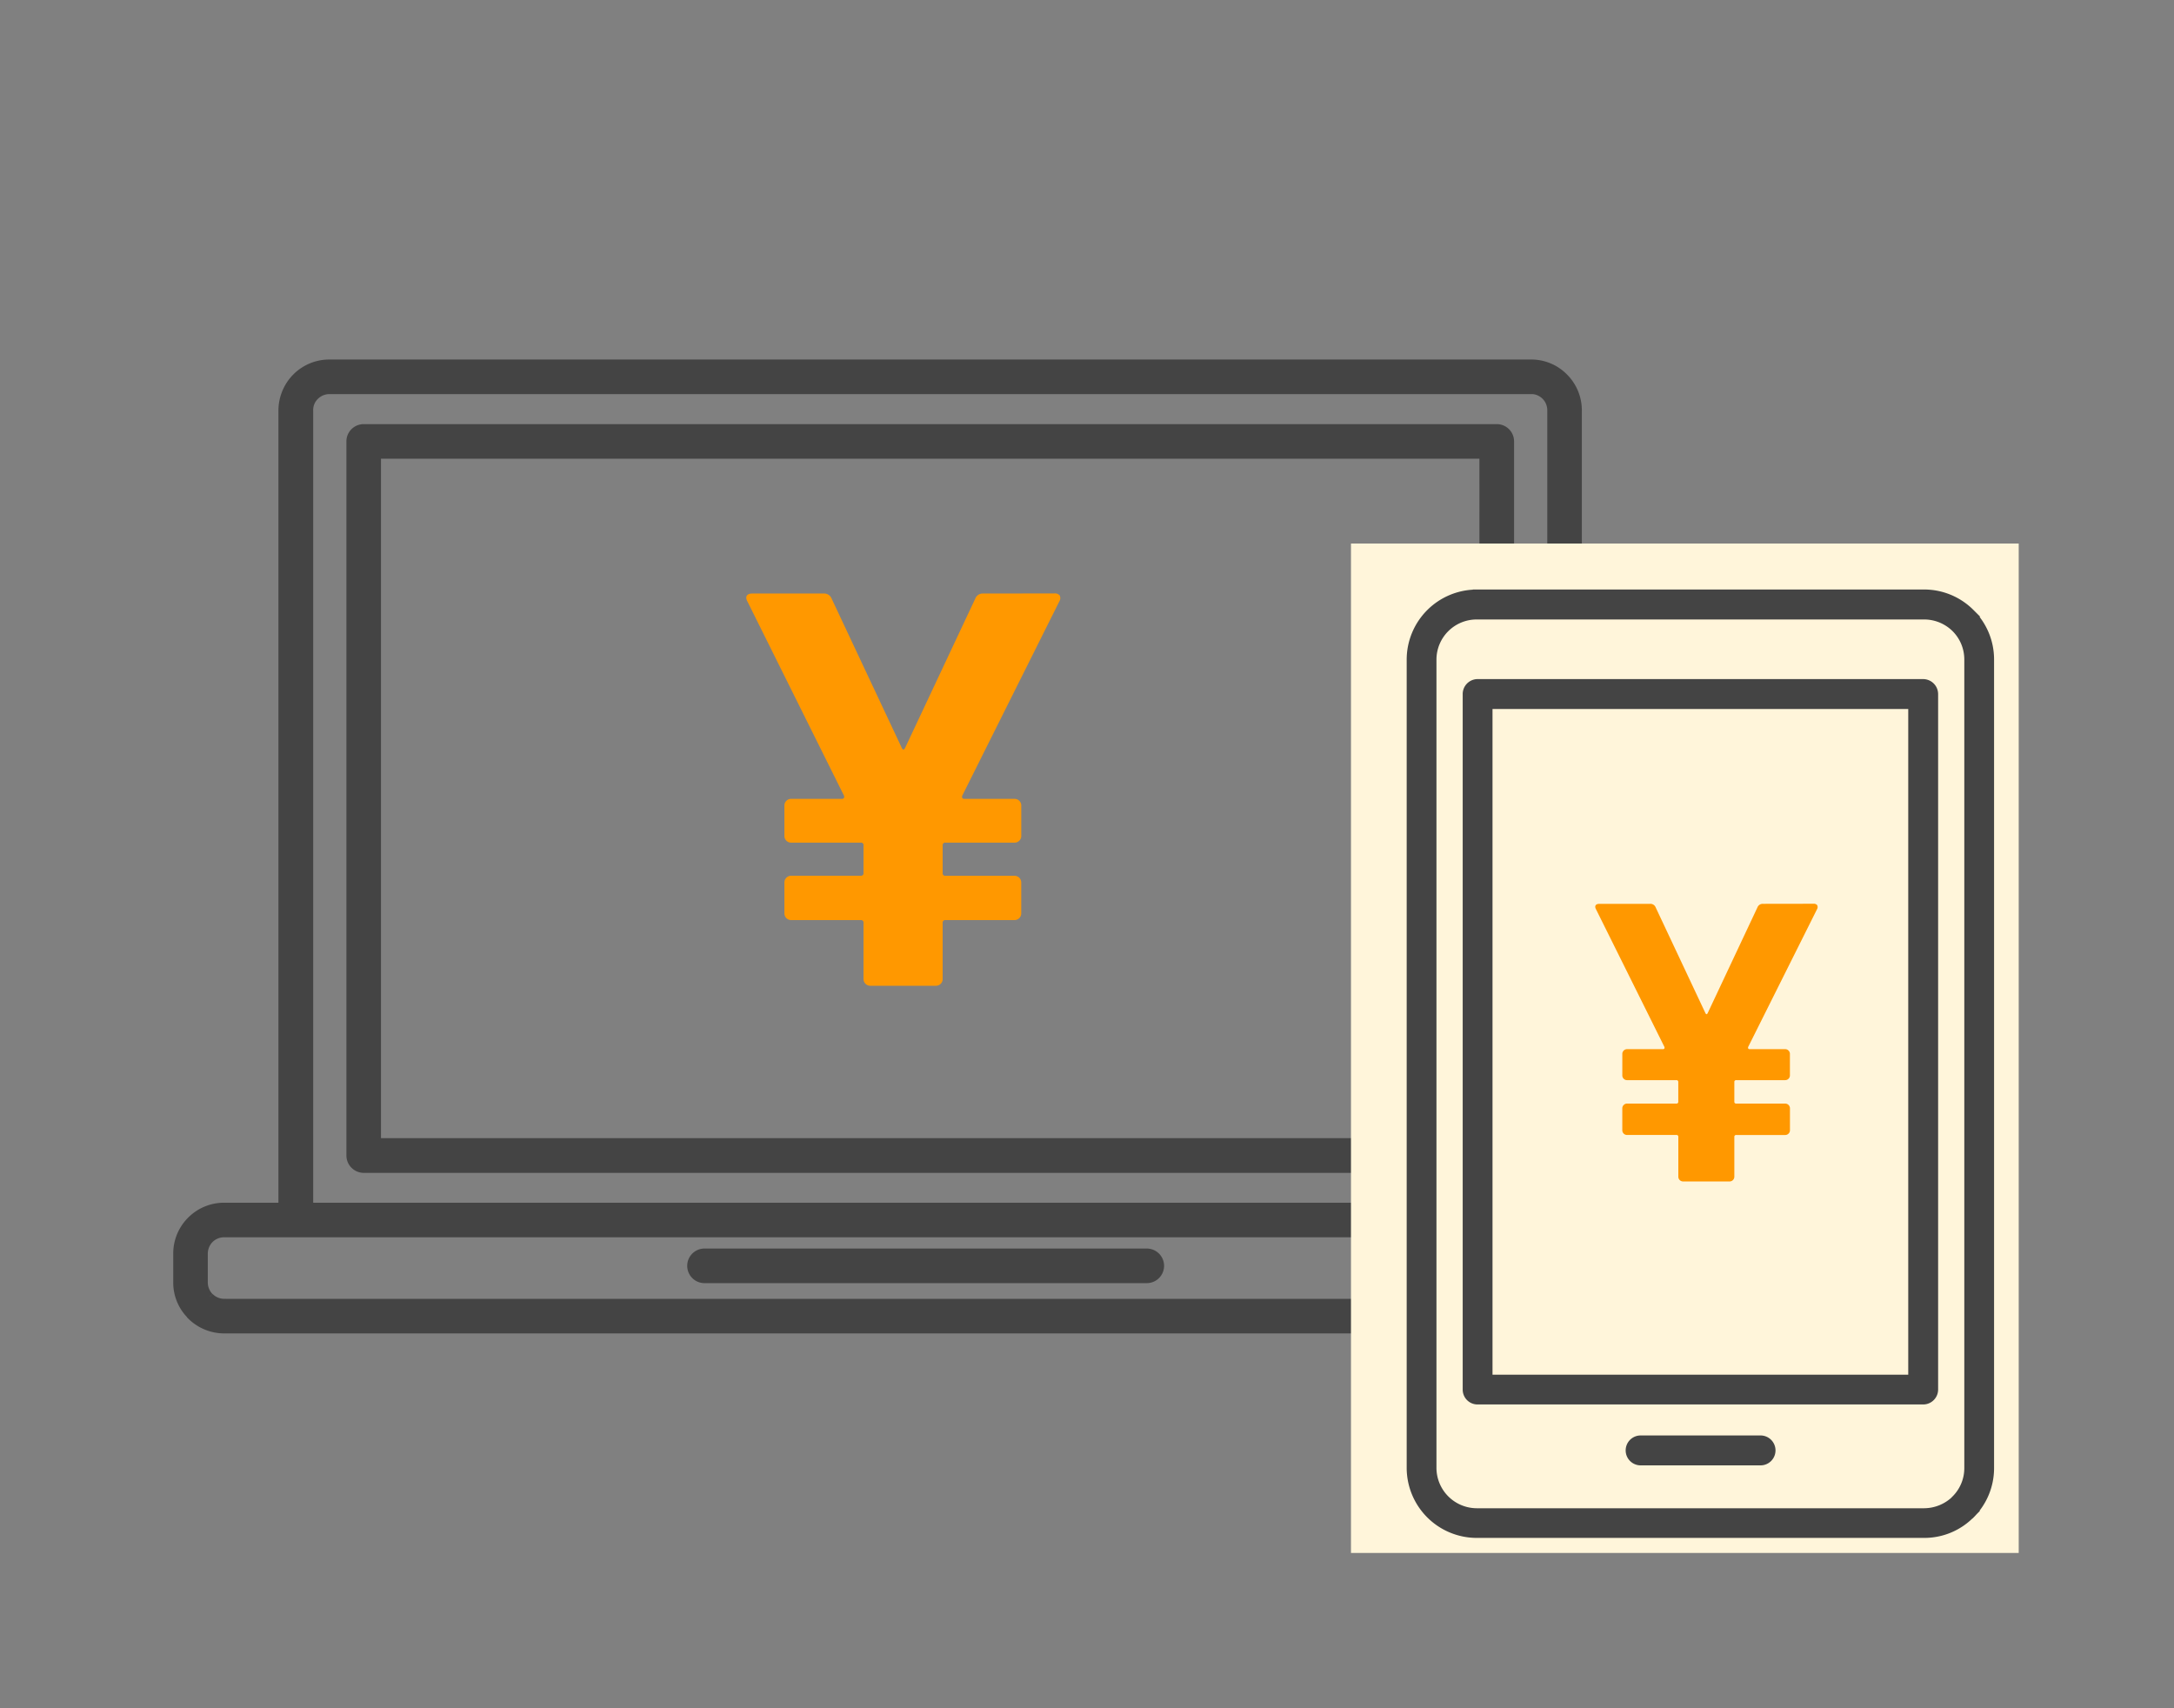 <svg xmlns="http://www.w3.org/2000/svg" xmlns:xlink="http://www.w3.org/1999/xlink" width="140" height="110" viewBox="0 0 140 110">
  <rect x="0" y="0" width="140" height="110" fill="#808080" stroke="none"/>
  <defs>
    <clipPath id="clip-path">
      <rect id="長方形_491" data-name="長方形 491" width="140" height="110" transform="translate(1290 2938)" fill="red" opacity="0.322"/>
    </clipPath>
  </defs>
  <g id="point01_type_card_icn04" transform="translate(-1290 -2938)" clip-path="url(#clip-path)">
    <path id="パス_2232" data-name="パス 2232" d="M24.488,258.374h90.956a1.31,1.31,0,0,0,1.3-1.307v-1.859a1.342,1.342,0,0,0-.384-.912l-.036-.036a1.275,1.275,0,0,0-.875-.348H24.488a1.3,1.3,0,0,0-.923.383,1.33,1.33,0,0,0-.372.912v1.859a1.337,1.337,0,0,0,.372.923h.012a1.3,1.3,0,0,0,.911.384Zm6.787-60.485h77.381a2.968,2.968,0,0,1,2.135.887,3.01,3.01,0,0,1,.887,2.135v51.276h3.765a3,3,0,0,1,2.075.839l.06.048a3.01,3.01,0,0,1,.887,2.135v1.859a3.017,3.017,0,0,1-.887,2.146,3.06,3.06,0,0,1-2.134.887H24.488a3.039,3.039,0,0,1-2.134-.887V259.2h0a2.968,2.968,0,0,1-.887-2.134v-1.859a3.01,3.01,0,0,1,.887-2.135h0a3.01,3.01,0,0,1,2.134-.887h3.753V200.911a3.061,3.061,0,0,1,.887-2.135h0a3.017,3.017,0,0,1,2.146-.887Zm77.381,1.727H31.275a1.3,1.3,0,0,0-.923.384h0a1.238,1.238,0,0,0-.372.911v51.276h79.971V200.911a1.29,1.29,0,0,0-1.3-1.3ZM55.4,256.863a.864.864,0,0,1,0-1.727h28.54a.864.864,0,0,1,0,1.727ZM33.482,202.05a.86.86,0,0,0-.863.863v45.975a.87.87,0,0,0,.863.875H106.45a.87.87,0,0,0,.863-.875V202.913a.86.86,0,0,0-.863-.863Zm72.1,1.727H34.345v44.249h71.242Z" transform="translate(1279.939 2763.512)" fill="#444" stroke="#444" stroke-width="0.5" fill-rule="evenodd"/>
    <rect id="長方形_395" data-name="長方形 395" width="43" height="65" transform="translate(1377 2973)" fill="#fff5da"/>
    <path id="パス_2231" data-name="パス 2231" d="M15.645,197.4H44.461a4.239,4.239,0,0,1,3,1.249l.01.01a4.231,4.231,0,0,1,1.24,3v52.063a4.231,4.231,0,0,1-1.24,3h-.01a4.2,4.2,0,0,1-3,1.249H15.645a4.266,4.266,0,0,1-4.26-4.25V201.664a4.266,4.266,0,0,1,4.26-4.26ZM26.2,253.3h7.723a.713.713,0,0,0,0-1.426H26.2a.713.713,0,0,0,0,1.426ZM15.7,203.169a.714.714,0,0,0-.708.718V248.67a.705.705,0,0,0,.708.708H44.4a.712.712,0,0,0,.708-.708V203.887a.72.72,0,0,0-.708-.718Zm27.98,1.426H16.412v43.366H43.684V204.6Zm.777-5.765H15.645a2.838,2.838,0,0,0-2.843,2.834v52.063a2.855,2.855,0,0,0,2.843,2.834H44.461a2.9,2.9,0,0,0,2.007-.827v-.01a2.819,2.819,0,0,0,.826-2V201.664a2.824,2.824,0,0,0-.826-2.007h0A2.859,2.859,0,0,0,44.461,198.83Z" transform="translate(1369.452 2778.81)" fill="#444" stroke="#444" stroke-width="0.5" fill-rule="evenodd"/>
    <path id="パス_2233" data-name="パス 2233" d="M21.425-16.8a.4.4,0,0,1,.343.126.388.388,0,0,1-.018.379L15.5-3.789a.187.187,0,0,0,0,.163.163.163,0,0,0,.145.054h3.217a.418.418,0,0,1,.307.126.418.418,0,0,1,.126.307v1.952a.418.418,0,0,1-.126.307.418.418,0,0,1-.307.126H14.414a.16.16,0,0,0-.181.181V1.2a.16.16,0,0,0,.181.181h4.445a.432.432,0,0,1,.434.434V3.8a.432.432,0,0,1-.434.434H14.414a.16.16,0,0,0-.181.181V8.029a.432.432,0,0,1-.434.434H9.571a.432.432,0,0,1-.434-.434V4.415a.16.16,0,0,0-.181-.181H4.475A.432.432,0,0,1,4.042,3.8V1.812a.432.432,0,0,1,.434-.434H8.957A.16.16,0,0,0,9.137,1.2V-.573a.16.16,0,0,0-.181-.181H4.475A.418.418,0,0,1,4.168-.88a.418.418,0,0,1-.126-.307V-3.139a.418.418,0,0,1,.126-.307.418.418,0,0,1,.307-.126H7.728a.163.163,0,0,0,.145-.054.187.187,0,0,0,0-.163l-6.216-12.5a.555.555,0,0,1-.072-.217q0-.289.4-.289h4.59a.512.512,0,0,1,.506.325l4.518,9.613q.108.217.217,0l4.518-9.613a.512.512,0,0,1,.506-.325Z" transform="translate(1336.472 2993.014)" fill="#ff9800"/>
    <path id="パス_2234" data-name="パス 2234" d="M15.629-16.8a.281.281,0,0,1,.243.09.275.275,0,0,1-.013.269L11.433-7.59a.133.133,0,0,0,0,.115.115.115,0,0,0,.1.038h2.277a.3.3,0,0,1,.217.09.3.3,0,0,1,.09.217v1.381a.3.3,0,0,1-.09.217.3.3,0,0,1-.217.09H10.666a.113.113,0,0,0-.128.128V-4.06a.113.113,0,0,0,.128.128h3.147a.3.3,0,0,1,.217.09.3.3,0,0,1,.09.217v1.407A.3.3,0,0,1,14.03-2a.3.3,0,0,1-.217.09H10.666a.113.113,0,0,0-.128.128V.775a.306.306,0,0,1-.307.307H7.238A.306.306,0,0,1,6.931.775V-1.783A.113.113,0,0,0,6.8-1.911H3.631A.3.3,0,0,1,3.413-2a.3.3,0,0,1-.09-.217V-3.625a.3.3,0,0,1,.09-.217.3.3,0,0,1,.217-.09H6.8a.113.113,0,0,0,.128-.128V-5.313A.113.113,0,0,0,6.8-5.441H3.631a.3.3,0,0,1-.217-.09.3.3,0,0,1-.09-.217V-7.13a.3.3,0,0,1,.09-.217.3.3,0,0,1,.217-.09h2.3a.115.115,0,0,0,.1-.038.133.133,0,0,0,0-.115l-4.4-8.852a.393.393,0,0,1-.051-.153q0-.2.281-.2H5.114a.362.362,0,0,1,.358.23l3.2,6.8q.077.153.153,0l3.2-6.8a.362.362,0,0,1,.358-.23Z" transform="translate(1391.149 3012.996)" fill="#ff9800"/>
  </g>
</svg>
